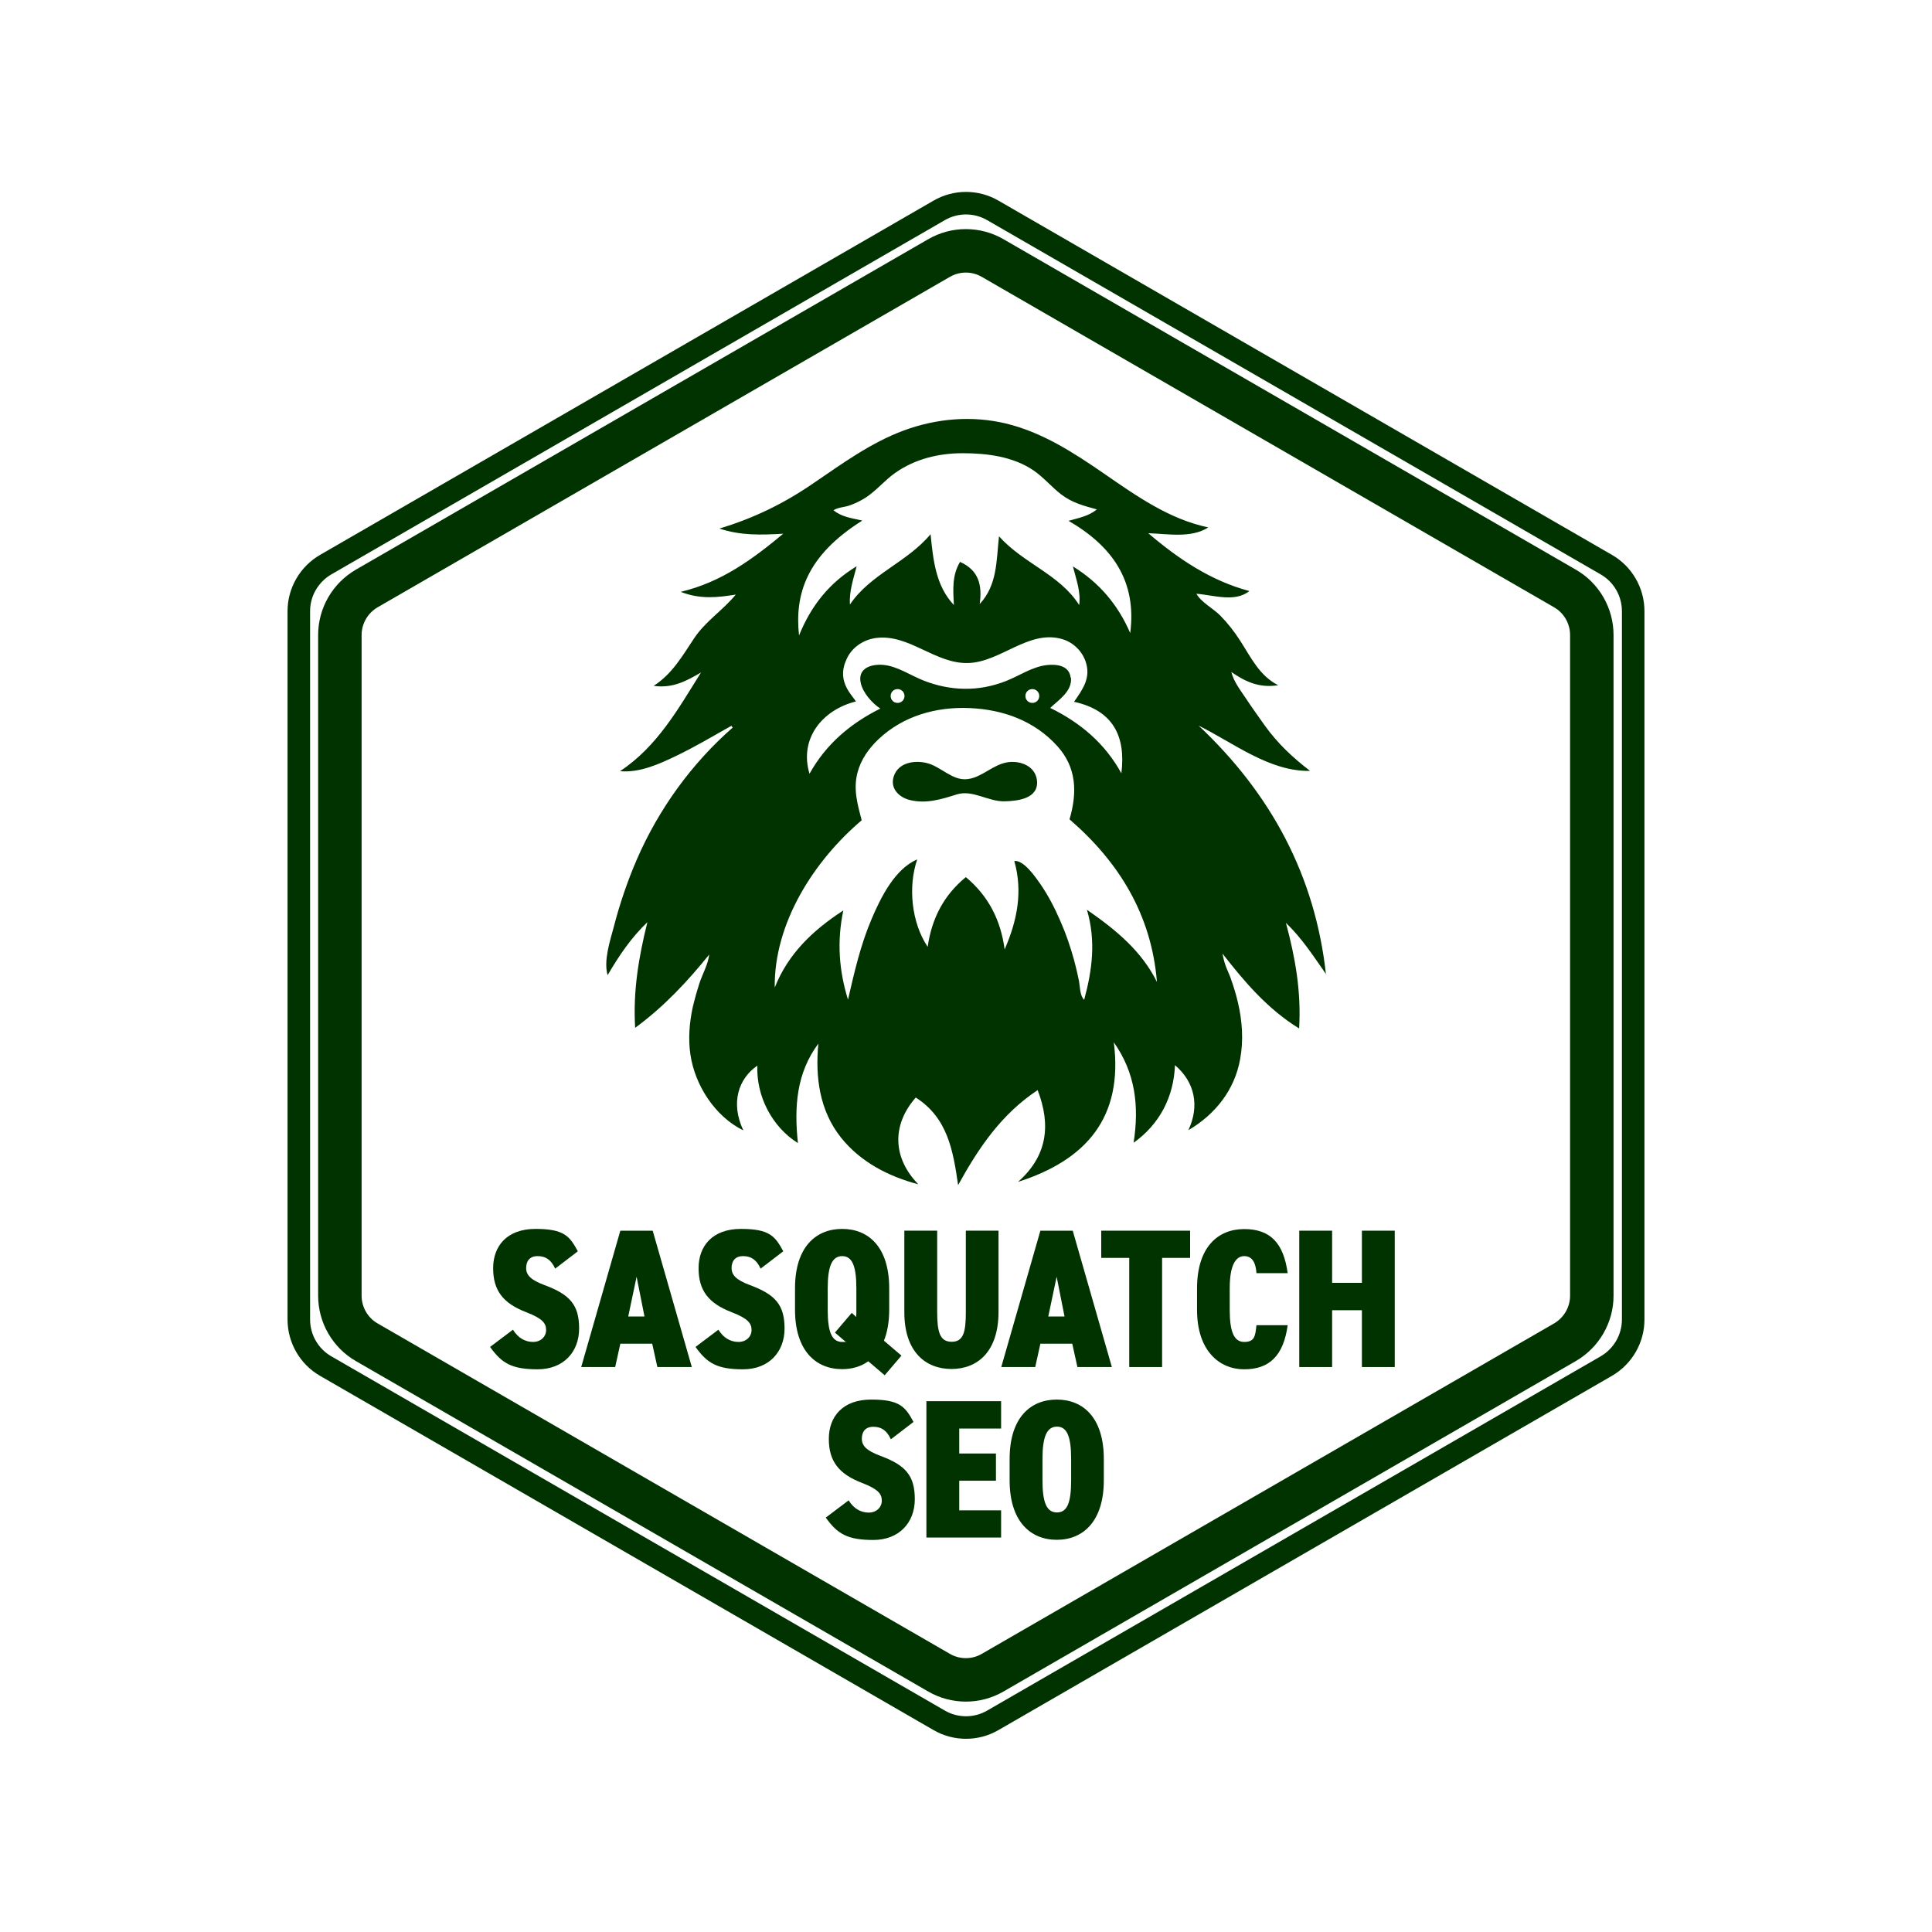 <svg viewBox="0 0 1200 1200" version="1.1" xmlns="http://www.w3.org/2000/svg" id="Layer_1">
  
  <defs>
    <style>
      .st0 {
        fill: #030;
      }

      .st1 {
        stroke-width: 27px;
      }

      .st1, .st2 {
        fill: none;
        stroke: #030;
        stroke-miterlimit: 10;
      }

      .st2 {
        stroke-width: 14px;
      }
    </style>
  </defs>
  <g>
    <path d="M626.2,473.4c-9.4,1.3-16.1,9.4-25.1,10.5-9.5,1.3-16.7-7.9-25.6-10-7.6-1.8-17.4-.3-20.3,8.1-2.6,7.5,3,13.2,9.9,14.9,10,2.5,19.5-.4,28.9-3.4,10.2-3.3,19.7,4.6,30.3,4.2,8.2-.2,20.9-1.8,19.8-12.9-1-8.9-10-12.4-17.9-11.4h0Z" class="st0"></path>
    <path d="M823.6,605.4c-6.7-61.6-34.3-112.5-79.1-154.7,21.5,10.6,44.1,28.7,69.2,28.1-10.7-8.2-20.1-17-28-28-3.9-5.5-7.8-10.9-11.5-16.5-3.5-5.3-7.8-10.6-9.4-16.9,8.5,5.8,17,10.1,29.1,8.2-11.7-5.9-16.9-17.3-23.7-27.8-3.6-5.6-7.7-10.8-12.4-15.6-4.4-4.4-11.6-8-14.7-13.4,10.2.7,23.9,5.6,32.9-1.7-24.1-6.4-44.1-20-62.8-35.9,12,.3,26.4,3.3,37.3-3.6-24.5-5.2-44.7-19.6-65-33.6-18.9-13-38.3-25.6-60.9-31-21.1-5-43-3.1-63.3,4.4-20.7,7.7-38.2,20.6-56.3,32.9-18.4,12.6-36.9,21.6-58.2,28,13.4,4.4,25.7,4,39.7,3.2-18.9,15.7-38.3,30.1-63.7,36.1,12.1,4.8,23.1,3.5,34.2,1.7-8,9.8-18.7,16.4-25.9,27.2-7.4,11.1-13.6,22.1-25.1,29.5,11.9,1.7,20.6-3.2,29.4-8.3-14.2,22.7-27.2,46-50.3,61.3,12.3,1.1,24.5-4.5,35.3-9.7,11.6-5.6,22.7-12.2,33.9-18.5.2.4.5.8.8,1.1-25.5,22.3-46,50.7-59.5,81.8-5.9,13.6-10.7,27.8-14.4,42.1-2.3,8.7-6.4,20.8-3.8,29.9,7-12,14.6-23.3,24.7-32.9-5.3,21.3-9,42.6-7.6,65.6,18.1-13.3,32.5-28.8,46-45.5-.7,6.1-4.2,12.1-6.1,17.9-1.6,5-3,10-4.2,15.1-2,9.5-2.8,19.3-1.4,28.9,2.7,19.1,15.3,38.7,32.9,47.3-8.1-17.1-3-32.2,8.7-40.2-.7,19,9.1,38,25.2,48.1-2.4-22.7-.9-43.5,12.7-61.8-2,20.7.7,41.6,14,58.3,12.1,15.2,29.5,24.2,48.1,29.1-15.9-16.3-16.7-36.7-1.6-53.9,19.9,12.7,23.2,33.1,26.3,54.4,12.8-23.3,27-44.2,49.4-59,8.5,22.1,5.8,41.1-12.2,57,42.2-13.5,65.5-39.9,59.5-86.7,13.5,19.1,15.8,39.8,12.3,62.4,16.2-11.6,24.9-28.4,25.7-48.2,12.5,10.6,15.3,25.6,8.3,40.4,16.7-9.8,28.8-25,32.2-44.3,2.1-11.5,1.3-23.3-1.3-34.6-1.2-5.3-2.8-10.4-4.6-15.5-1.5-4.3-3.7-7.4-5.1-15.3,13.9,17.8,28,34.4,47.6,46.5,1.4-23.1-2.5-44.4-8.2-65.6,10.1,9.7,17.3,21,25.1,32.1h0ZM535.5,323.3c-6.6-1.5-12.8-2.2-17.8-6.4,2.9-1.8,6.5-1.8,9.8-2.9,3.5-1.2,6.8-2.8,10-4.8,6.8-4.4,11.8-10.7,18.4-15.4,12.3-8.7,27-12.3,42-12.3s31.4,2,44.2,10.8c6.2,4.3,11,10.1,16.9,14.7,7.1,5.4,14,7.1,22.3,9.4-5.3,4.3-11.1,5.2-17.6,7.1,27.1,15.7,42.5,37.3,38.3,69.7-7.5-17.3-18.9-31.1-35.6-41.4,2.1,8.3,5,15.7,3.9,24-12.1-19.1-34.6-25.7-49.8-42.7-1.7,15.1-.9,30.1-12,42.1,1.6-11.4-.3-20.9-12.2-26.2-4.9,8.2-4.4,16.8-3.8,26.8-11.4-12-12.9-28.3-14.5-44-14.8,17.7-37.3,24.7-50.1,43.7-.5-8.3,2.1-15.7,4.2-23.8-17,10.3-28.3,24.5-35.8,43-2.8-25.7,4.7-49.6,39.2-71.3h0ZM665,421c-.8-7.7-8.7-8.6-14.9-7.9-9.2,1.1-17,6.7-25.5,10-8.3,3.2-16.9,4.9-25.8,4.7-8.5-.1-16.9-1.9-24.9-5-8-3.1-16.5-9-25.1-9.8-7.5-.7-16.2,1.9-14.2,11.1,1.2,5.9,7,12.7,12.2,16-18.5,9.2-33.8,22.1-44,40.5-6.6-22,8.2-39.8,28.8-44.9-1.8-3.4-11.9-12-6.3-25,2.9-7.9,10.3-13.2,18.5-14.4,20.8-2.9,37.2,16.4,58,15.5,19.5-.8,36.6-20,56.6-15.2,7.3,1.7,13.2,6.9,15.8,14,3.6,10.2-1.5,17.3-7.1,25.3,24.1,5.3,32.3,21.2,29.4,44.4-10.1-18.4-25.2-31.3-44.2-40.6,5.3-5,13.7-10.3,12.9-18.8h0ZM645.5,432.3c0,2.4-1.9,4.3-4.3,4.3s-4.3-1.9-4.3-4.3,1.9-4.3,4.3-4.3,4.3,1.9,4.3,4.3ZM561.8,432.3c0,2.4-1.9,4.3-4.3,4.3s-4.3-1.9-4.3-4.3,1.9-4.3,4.3-4.3,4.3,1.9,4.3,4.3ZM675.1,565c5.7,19.5,3.3,37.5-1.7,56-2.7-2.5-2.6-8.3-3.2-11.6-.9-4.4-1.9-8.8-3.1-13.2-2.3-8.3-5.1-16.5-8.6-24.4-3.4-7.8-7.4-15.6-12.3-22.7-2.9-4.1-10.3-15.1-16.2-14.3,5.4,19,1.8,37-6,54.9-2.4-17.9-9.8-33-24.1-44.9-13.8,11.3-21.2,25.8-23.7,43.3-10.1-15-12.3-37.4-6.5-54.3-13.9,5.9-22.6,23.6-28.2,36.7-7,16.3-10.8,33.2-14.8,50.4-5.5-17.8-7-35.9-2.9-55.4-19.2,12.5-34.3,27-42.6,47.9-.5-40,24.3-78.7,54-103.9-2.6-10-5.3-19.3-2.6-29.6,2.1-8.1,7-15,13-20.7,15.3-14.5,35.8-20.3,56.6-19.4,20.9.9,40.3,7.9,54.5,23.6,12,13.2,12.5,28.9,7.6,45.5,30.8,26.6,50.9,59.3,54.3,101-9.5-19.1-25.1-32.1-43.3-44.7h0Z" class="st0"></path>
  </g>
  <path d="M211.1,394.4v410.4c0,11.9,6.4,23,16.7,28.9l355.4,205.2c10.3,6,23.1,6,33.4,0l355.4-205.2c10.3-6,16.7-17,16.7-28.9v-410.4c0-11.9-6.4-23-16.7-28.9l-355.4-205.2c-10.3-6-23.1-6-33.4,0l-355.4,205.2c-10.3,6-16.7,17-16.7,28.9Z" class="st1"></path>
  <g>
    <path d="M344.8,787.9c-2.6-5.6-6-7.7-10.9-7.7s-7.1,3.1-7.1,7.4,2.8,7.4,11.4,10.6c16,5.9,21.5,12.5,21.5,27s-9.7,25.3-25.8,25.3-22.3-3.8-29.5-13.9l14.2-10.7c3.3,5.3,7.7,7.6,12.5,7.6s8.1-3.3,8.1-7.4-2.1-7.1-12.2-11c-14.7-5.6-20.7-13.7-20.7-27.4s8.5-24.4,26.3-24.4,21.2,4.5,26.3,13.9l-14.1,10.8Z" class="st0"></path>
    <path d="M361,849.1l24.3-84.7h20.1l24.3,84.7h-21.4l-3.2-14.5h-19.8l-3.2,14.5h-21.2ZM390.2,817.7h10.1l-4.9-24.7-5.2,24.7Z" class="st0"></path>
    <path d="M472.4,787.9c-2.6-5.6-6-7.7-10.9-7.7s-7.1,3.1-7.1,7.4,2.8,7.4,11.4,10.6c16,5.9,21.5,12.5,21.5,27s-9.7,25.3-25.8,25.3-22.3-3.8-29.5-13.9l14.2-10.7c3.3,5.3,7.7,7.6,12.5,7.6s8.1-3.3,8.1-7.4-2.1-7.1-12.2-11c-14.7-5.6-20.7-13.7-20.7-27.4s8.5-24.4,26.3-24.4,21.2,4.5,26.3,13.9l-14.1,10.8Z" class="st0"></path>
    <path d="M549,832.7l10.9,9.3-10.4,12.2-10.2-8.7c-4.5,3.3-10.2,4.9-16.2,4.9-16.6,0-29.3-11.7-29.3-36.9v-13.3c0-25.5,12.8-36.9,29.3-36.9s29.2,11.4,29.2,36.9v13.3c0,7.7-1.2,14.1-3.3,19.3ZM529,815.4l2.8,2.6c.1-1.2.1-2.9.1-4.5v-13.3c0-13.9-2.6-20-8.8-20s-9,6.1-9,20v13.3c0,13.9,2.6,20,9,20s1.4,0,2-.2l-6.5-5.6,10.4-12.2Z" class="st0"></path>
    <path d="M620.2,764.4v50.4c0,25-13.3,35.5-29.2,35.5s-29.3-10.4-29.3-35.3v-50.6h20.4v50.6c0,12.4,1.7,18.4,9,18.4s8.8-6,8.8-18.4v-50.6h20.4Z" class="st0"></path>
    <path d="M621.9,849.1l24.3-84.7h20.1l24.3,84.7h-21.4l-3.2-14.5h-19.8l-3.2,14.5h-21.2ZM651.1,817.7h10.1l-4.9-24.7-5.2,24.7Z" class="st0"></path>
    <path d="M739.2,764.4v16.9h-17.4v67.8h-20.4v-67.8h-17.4v-16.9h55.2Z" class="st0"></path>
    <path d="M780.4,790.6c-.4-5.4-2.1-10.4-7.6-10.4s-9,6.1-9,20v13.3c0,13.3,2.5,20,9,20s6.9-3.7,7.6-10.4h19.4c-2.6,19-11.4,27.4-27,27.4s-29.3-11.7-29.3-36.9v-13.3c0-25.5,12.8-36.9,29.3-36.9s24.5,9,27,27.4h-19.4Z" class="st0"></path>
    <path d="M827.4,796.8h18.5v-32.4h20.4v84.7h-20.4v-35.3h-18.5v35.3h-20.4v-84.7h20.4v32.4Z" class="st0"></path>
    <path d="M553.3,893.9c-2.6-5.6-6-7.7-10.9-7.7s-7.1,3.1-7.1,7.4,2.8,7.4,11.4,10.6c16,5.9,21.5,12.5,21.5,27s-9.7,25.3-25.8,25.3-22.3-3.8-29.5-13.9l14.2-10.7c3.3,5.3,7.7,7.6,12.5,7.6s8.1-3.3,8.1-7.4-2.1-7.1-12.2-11c-14.7-5.6-20.7-13.7-20.7-27.4s8.5-24.4,26.3-24.4,21.2,4.5,26.3,13.9l-14.1,10.8Z" class="st0"></path>
    <path d="M621.8,870.4v16.9h-26v15.5h22.8v16.9h-22.8v18.4h26v16.9h-46.4v-84.7h46.4Z" class="st0"></path>
    <path d="M656.4,956.4c-16.6,0-29.3-11.7-29.3-36.9v-13.3c0-25.5,12.8-36.9,29.3-36.9s29.2,11.4,29.2,36.9v13.3c0,25.3-12.8,36.9-29.2,36.9ZM647.5,919.4c0,13.9,2.6,20,9,20s8.8-6.1,8.8-20v-13.3c0-13.9-2.6-20-8.8-20s-9,6.1-9,20v13.3Z" class="st0"></path>
  </g>
  <path d="M185.6,379.6v440c0,11.9,6.4,23,16.7,28.9l381,220c10.3,6,23.1,6,33.4,0l381-220c10.3-6,16.7-17,16.7-28.9v-440c0-11.9-6.4-23-16.7-28.9l-381-220c-10.3-6-23.1-6-33.4,0l-381,220c-10.3,6-16.7,17-16.7,28.9Z" class="st2"></path>
</svg>